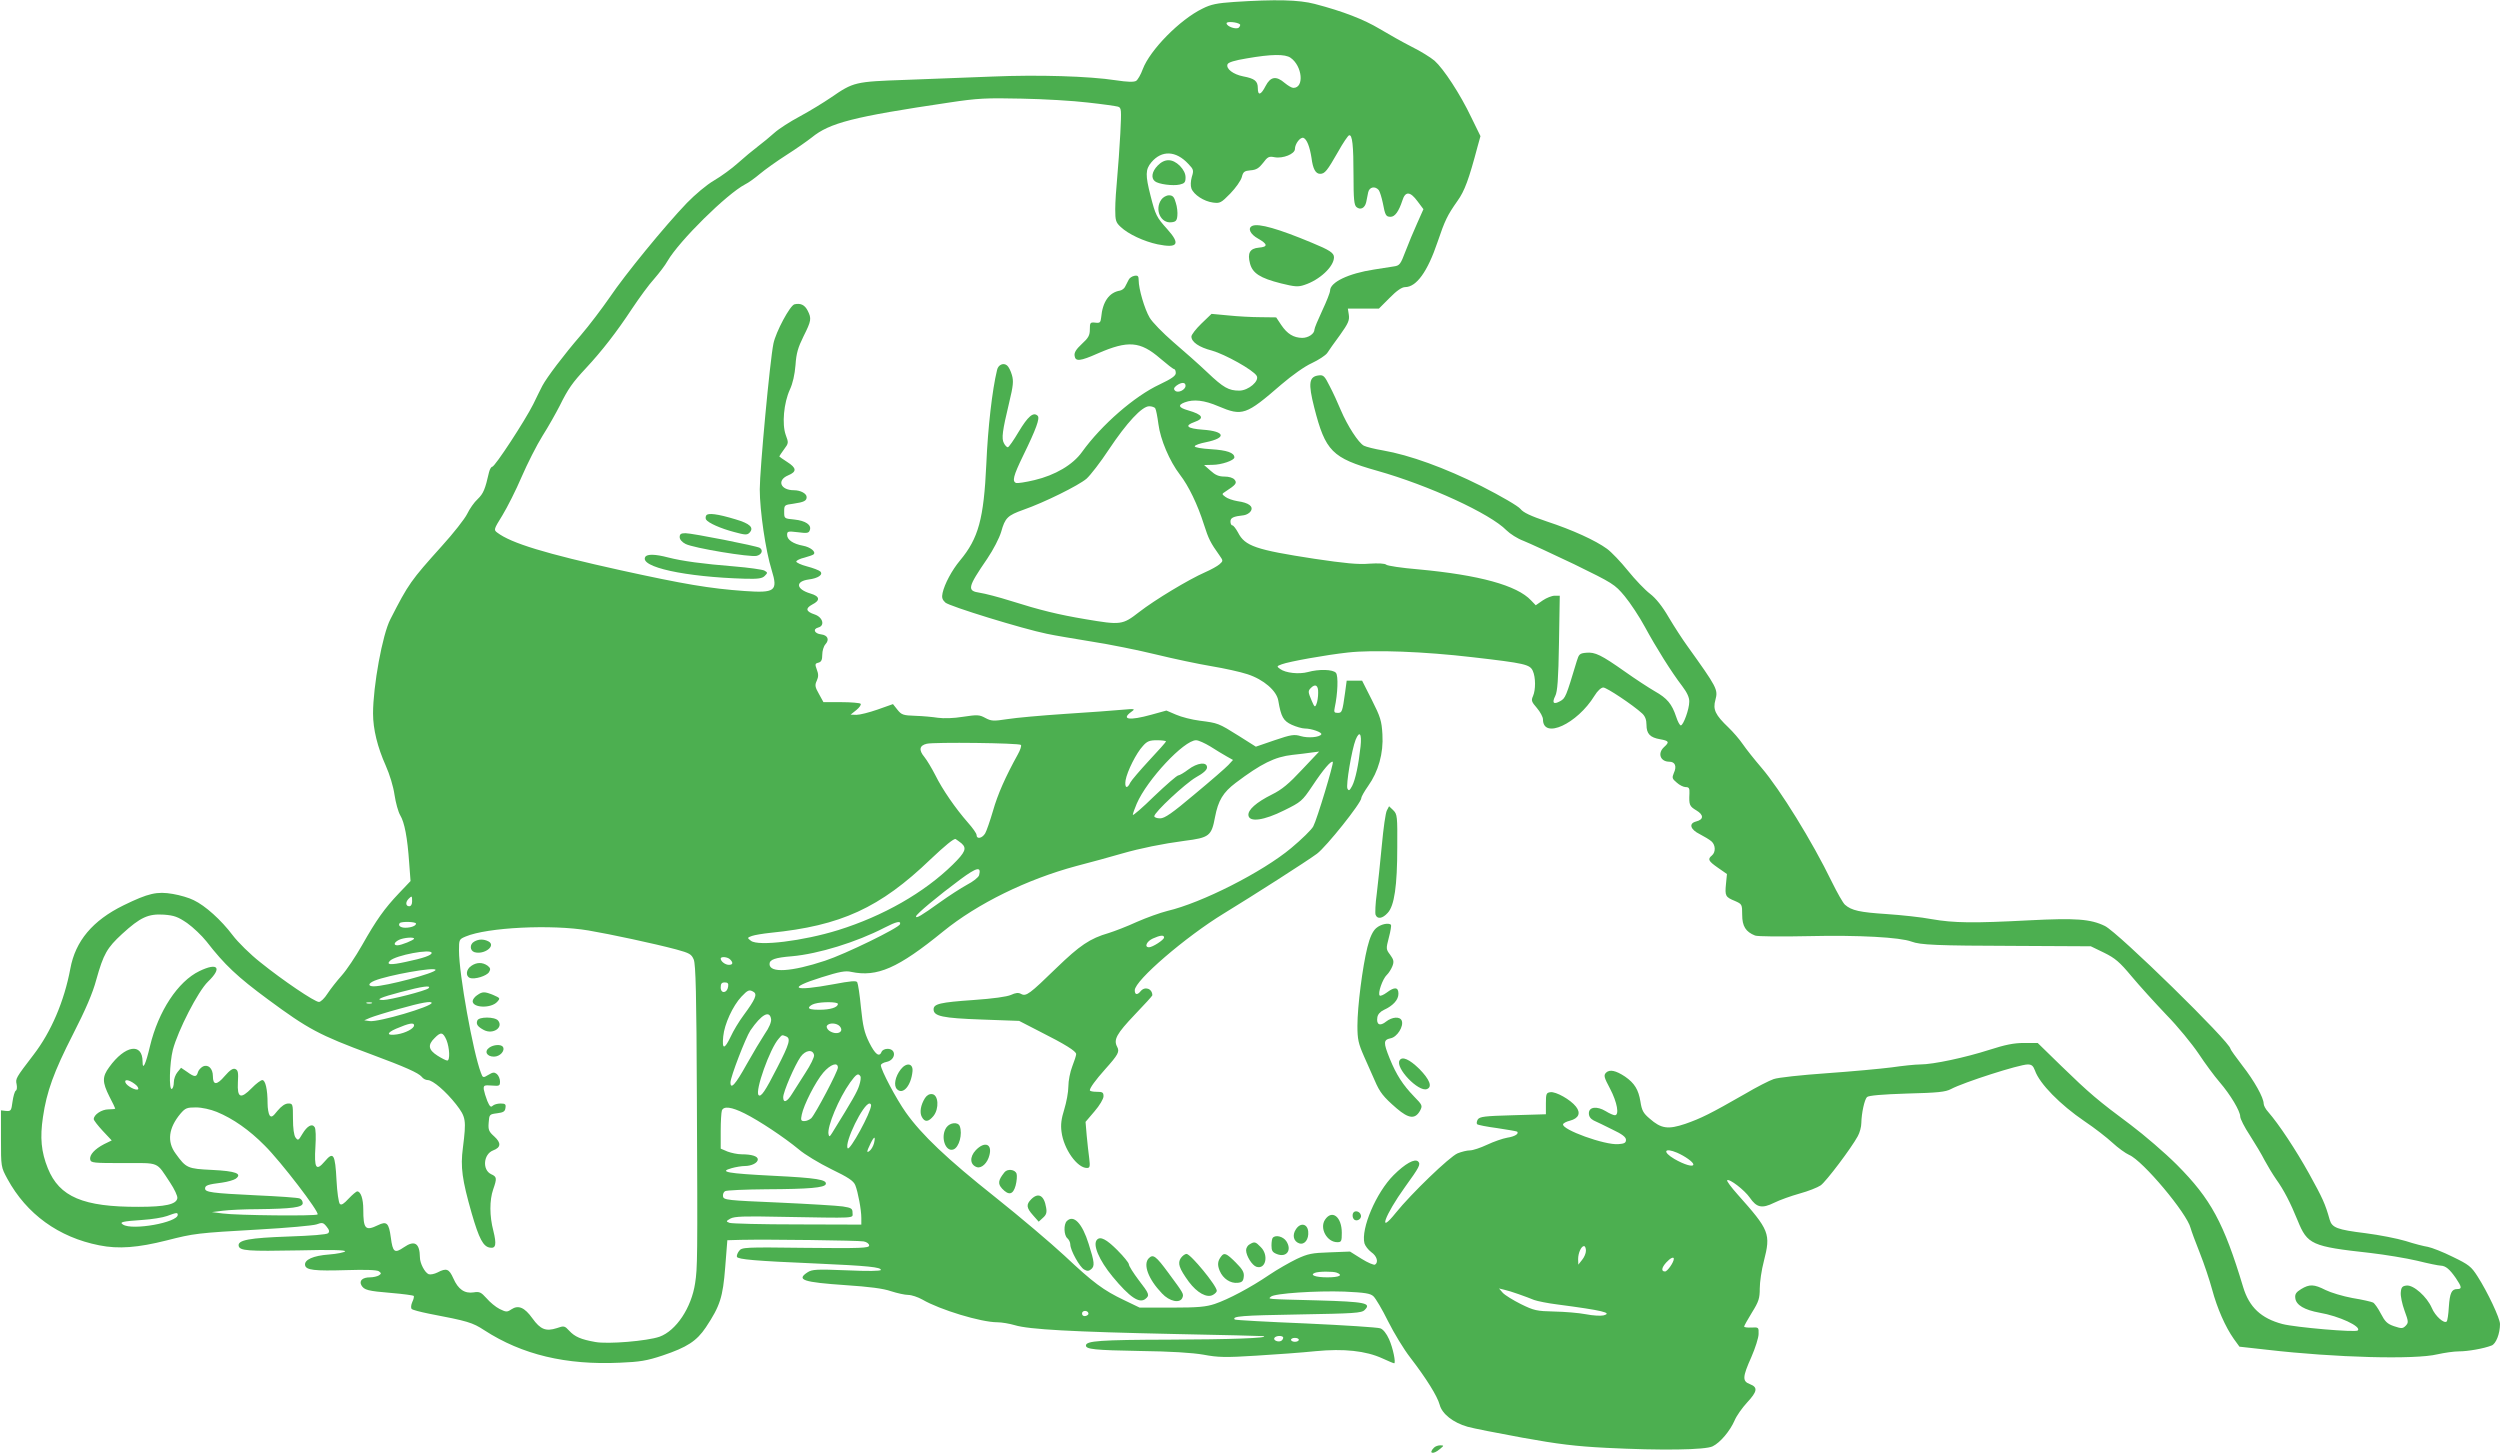 <?xml version="1.0" standalone="no"?>
<!DOCTYPE svg PUBLIC "-//W3C//DTD SVG 20010904//EN"
 "http://www.w3.org/TR/2001/REC-SVG-20010904/DTD/svg10.dtd">
<svg version="1.0" xmlns="http://www.w3.org/2000/svg"
 width="1280pt" height="744pt" viewBox="0 0 1280 744"
 preserveAspectRatio="xMidYMid meet">
<g transform="translate(0,744) scale(0.1,-0.1)"
fill="#4caf50" stroke="none">
<path d="M6318 7430 c-86 -6 -118 -12 -161 -34 -116 -56 -269 -212 -306 -310
-10 -28 -26 -55 -34 -60 -11 -7 -45 -6 -104 3 -136 21 -397 29 -633 19 -118
-5 -318 -12 -445 -17 -258 -9 -265 -11 -380 -90 -38 -26 -110 -70 -160 -97
-49 -26 -108 -64 -130 -84 -22 -20 -60 -51 -85 -70 -25 -19 -71 -57 -102 -85
-31 -28 -86 -68 -122 -89 -38 -22 -97 -72 -139 -115 -114 -119 -316 -366 -395
-483 -40 -58 -106 -145 -148 -194 -89 -103 -174 -216 -197 -259 -8 -16 -30
-59 -47 -95 -41 -82 -196 -320 -210 -320 -5 0 -12 -12 -16 -27 -20 -88 -29
-110 -58 -138 -18 -16 -42 -51 -54 -76 -12 -25 -71 -100 -130 -165 -159 -177
-170 -192 -263 -374 -41 -78 -89 -343 -89 -483 0 -81 23 -173 65 -267 20 -45
39 -107 45 -150 6 -40 19 -87 29 -104 22 -36 37 -113 46 -244 l7 -93 -59 -62
c-75 -79 -116 -137 -189 -266 -33 -58 -79 -127 -104 -155 -25 -28 -58 -70 -73
-93 -15 -24 -35 -43 -44 -43 -22 0 -186 111 -300 203 -51 40 -115 103 -142
139 -59 78 -140 151 -199 179 -23 12 -71 26 -107 32 -81 14 -125 4 -252 -58
-159 -78 -247 -183 -273 -325 -31 -166 -98 -323 -188 -440 -92 -120 -93 -123
-87 -151 3 -15 2 -30 -4 -33 -6 -4 -13 -29 -17 -57 -6 -46 -8 -49 -33 -47
l-26 3 0 -145 c0 -145 0 -145 33 -206 98 -180 262 -299 470 -340 99 -20 198
-12 345 25 141 36 156 38 473 56 143 8 276 20 294 26 30 11 35 10 52 -11 14
-17 16 -26 8 -34 -7 -7 -86 -13 -203 -17 -200 -7 -261 -18 -255 -48 5 -25 47
-28 307 -23 164 4 242 2 238 -5 -4 -5 -41 -13 -82 -16 -82 -6 -128 -27 -123
-55 5 -25 47 -30 213 -25 97 3 155 1 165 -6 13 -10 13 -12 0 -21 -8 -5 -29
-10 -45 -10 -39 0 -57 -17 -45 -40 14 -25 33 -30 154 -40 60 -5 111 -12 114
-15 3 -2 0 -17 -7 -31 -7 -16 -8 -31 -3 -36 5 -5 44 -15 88 -24 199 -38 223
-45 284 -85 193 -125 418 -179 695 -166 100 4 137 10 218 37 125 42 174 74
221 144 73 110 87 154 99 307 l11 139 70 2 c142 3 602 -3 628 -8 16 -3 28 -12
28 -21 0 -13 -39 -15 -326 -12 -314 4 -326 3 -340 -16 -8 -10 -13 -24 -11 -30
5 -13 93 -21 402 -34 272 -12 335 -19 335 -33 0 -6 -67 -7 -175 -2 -153 6
-177 5 -200 -10 -60 -39 -24 -51 195 -66 120 -8 192 -17 232 -31 31 -10 71
-19 88 -19 17 0 50 -11 73 -24 89 -52 300 -116 383 -116 22 0 63 -7 90 -15 72
-22 297 -34 812 -45 251 -5 459 -10 462 -11 29 -10 -174 -17 -482 -18 -355 -1
-428 -6 -428 -30 0 -19 43 -24 275 -28 158 -2 270 -9 327 -19 74 -14 113 -15
270 -5 100 6 237 16 304 23 144 14 257 2 342 -37 30 -14 57 -25 60 -25 10 0
-6 79 -26 123 -13 29 -30 51 -45 56 -14 5 -185 16 -382 25 -196 8 -359 17
-363 20 -16 17 35 21 328 26 284 5 322 7 337 23 36 35 5 42 -240 49 -277 7
-253 6 -240 19 17 17 233 31 376 26 106 -5 133 -9 149 -24 11 -10 45 -67 75
-128 30 -60 81 -144 113 -185 83 -108 139 -198 151 -242 12 -47 69 -92 143
-113 28 -8 155 -33 281 -56 182 -33 272 -44 430 -52 277 -14 508 -11 544 8 39
19 89 79 112 132 10 24 39 65 64 92 53 57 56 78 15 94 -40 15 -39 36 7 139 20
46 37 99 37 118 1 34 0 35 -36 33 -21 -1 -38 1 -38 5 0 4 18 36 40 72 35 56
40 73 40 123 0 32 9 95 21 140 36 141 29 158 -135 342 -32 36 -56 68 -53 72
11 10 89 -50 116 -89 35 -51 62 -57 125 -26 28 14 87 35 130 47 44 12 92 31
108 42 28 20 157 191 190 252 10 18 18 48 18 67 1 51 16 120 29 133 8 8 78 14
204 18 158 4 198 8 226 23 66 35 350 126 393 126 20 0 28 -7 37 -31 23 -67
129 -175 254 -260 51 -34 115 -84 143 -110 28 -26 67 -54 85 -62 70 -29 297
-300 315 -375 4 -15 25 -72 47 -127 22 -55 50 -139 63 -187 26 -97 68 -192
111 -253 l29 -40 144 -16 c345 -40 755 -51 870 -23 36 8 85 15 110 15 45 0
126 14 167 30 22 8 43 60 43 110 0 29 -63 163 -115 244 -32 50 -44 60 -127
100 -50 25 -107 47 -127 51 -20 3 -71 16 -114 30 -43 13 -135 31 -205 40 -146
18 -172 28 -184 69 -23 82 -36 110 -105 235 -69 124 -155 254 -210 317 -13 14
-23 33 -23 42 0 31 -48 117 -109 195 -33 43 -61 82 -61 86 0 33 -575 596 -643
629 -74 36 -150 41 -387 29 -285 -15 -386 -14 -500 6 -52 10 -156 21 -230 26
-138 9 -180 18 -214 48 -10 9 -40 62 -67 117 -101 208 -265 473 -360 584 -36
42 -79 96 -96 121 -17 25 -50 63 -73 85 -68 65 -81 92 -67 142 14 53 9 62
-145 277 -24 33 -66 98 -94 145 -33 57 -66 98 -96 121 -25 19 -76 72 -113 118
-37 46 -85 96 -107 112 -59 43 -177 97 -308 140 -83 28 -121 46 -135 64 -12
15 -98 65 -200 117 -188 94 -367 159 -505 183 -42 7 -85 18 -97 24 -28 15 -84
102 -118 182 -15 36 -40 91 -57 123 -26 52 -32 58 -56 55 -50 -6 -55 -39 -23
-165 57 -223 91 -258 321 -323 266 -75 580 -220 663 -305 18 -18 57 -43 87
-54 30 -12 147 -66 260 -120 198 -97 207 -102 258 -163 29 -35 76 -106 104
-158 57 -105 135 -230 191 -303 25 -33 37 -59 36 -80 0 -38 -30 -120 -43 -121
-5 -1 -16 19 -24 44 -22 66 -46 95 -110 131 -31 18 -100 63 -152 100 -122 86
-153 101 -198 97 -34 -3 -38 -7 -49 -43 -55 -183 -58 -190 -85 -205 -34 -19
-43 -9 -25 27 11 21 16 84 19 271 l4 242 -26 0 c-14 0 -42 -11 -61 -24 l-36
-25 -24 25 c-72 77 -265 130 -578 159 -84 7 -158 18 -164 24 -6 6 -40 8 -86 5
-57 -5 -126 2 -281 25 -300 46 -356 65 -391 134 -11 20 -24 37 -29 37 -6 0
-10 9 -10 20 0 19 14 26 69 32 13 2 29 11 35 21 15 24 -10 43 -68 51 -24 4
-52 14 -62 22 -19 14 -19 15 0 27 54 35 61 44 47 61 -8 10 -29 16 -52 16 -29
0 -47 8 -71 30 l-33 29 43 1 c46 0 112 23 112 38 0 24 -38 37 -119 42 -49 3
-85 9 -84 15 1 6 27 15 58 21 107 22 98 56 -17 64 -80 6 -96 20 -43 39 54 19
44 38 -32 60 -49 14 -54 27 -17 41 45 17 100 11 172 -20 123 -52 141 -46 322
111 56 48 121 94 157 110 34 16 69 39 78 51 8 13 38 55 66 93 42 59 49 75 45
103 l-5 32 79 0 80 0 55 55 c36 37 63 55 79 55 58 0 115 79 166 230 38 112 50
137 102 211 37 51 59 112 103 278 l15 54 -47 96 c-57 120 -142 249 -188 290
-20 17 -73 50 -118 72 -45 23 -118 64 -163 91 -80 48 -187 90 -333 128 -80 21
-199 24 -413 10z m31 -115 c2 -3 0 -10 -6 -16 -12 -12 -63 5 -63 22 0 11 56 6
69 -6z m259 -171 c60 -42 71 -154 14 -154 -8 0 -27 11 -44 25 -44 38 -73 33
-98 -15 -24 -47 -40 -52 -40 -11 0 36 -16 49 -75 60 -51 10 -89 39 -80 62 4
10 37 20 98 30 126 22 197 23 225 3z m-1038 -229 c74 -8 143 -18 154 -21 18
-6 18 -14 12 -138 -4 -72 -11 -174 -16 -226 -5 -52 -10 -125 -10 -161 0 -58 3
-68 28 -91 39 -37 119 -74 189 -89 104 -21 118 1 50 77 -56 62 -61 73 -86 171
-27 106 -27 135 4 172 53 63 126 60 189 -8 27 -28 29 -33 18 -67 -6 -22 -7
-45 -2 -59 12 -32 64 -66 110 -72 36 -5 42 -2 89 46 28 29 54 66 59 84 7 28
13 32 45 35 29 2 43 11 64 38 23 31 30 35 59 29 43 -8 104 17 104 42 0 27 28
63 44 57 17 -7 32 -45 41 -103 7 -56 21 -81 44 -81 24 0 36 15 92 113 25 45
51 83 56 84 17 6 23 -51 23 -207 0 -118 3 -150 15 -160 20 -17 43 -6 50 25 3
14 7 36 10 50 6 28 35 34 54 12 6 -8 15 -38 21 -66 12 -64 16 -71 40 -71 22 0
42 28 60 83 15 49 40 48 78 -4 l30 -40 -32 -72 c-18 -40 -45 -104 -60 -144
-25 -66 -30 -73 -59 -77 -18 -3 -63 -10 -102 -16 -131 -20 -225 -65 -225 -108
0 -10 -18 -55 -40 -102 -22 -47 -40 -90 -40 -97 0 -22 -31 -43 -63 -43 -44 1
-76 20 -107 66 l-26 39 -80 1 c-43 0 -118 4 -165 9 l-86 8 -52 -50 c-28 -27
-51 -57 -51 -66 0 -28 39 -55 105 -72 67 -19 211 -99 229 -129 16 -26 -42 -76
-89 -76 -54 0 -81 15 -163 93 -42 40 -121 110 -175 156 -53 46 -108 102 -121
125 -26 44 -56 147 -56 191 0 21 -4 26 -21 23 -12 -2 -26 -11 -30 -20 -5 -10
-13 -26 -18 -35 -4 -10 -17 -19 -27 -21 -55 -9 -89 -57 -96 -137 -3 -26 -6
-30 -30 -27 -26 3 -28 0 -28 -34 0 -31 -7 -44 -41 -75 -29 -27 -40 -44 -37
-61 4 -30 28 -28 120 13 154 67 216 62 318 -26 35 -30 67 -55 72 -55 4 0 8 -9
8 -20 0 -14 -21 -29 -82 -58 -129 -60 -298 -207 -398 -346 -47 -66 -138 -119
-243 -144 -45 -11 -88 -17 -94 -15 -22 8 -15 36 35 139 68 139 87 193 75 205
-22 22 -50 -3 -97 -81 -26 -44 -51 -80 -56 -80 -5 0 -14 9 -20 21 -13 24 -8
62 27 208 21 87 23 110 14 141 -6 21 -17 43 -25 49 -18 15 -45 4 -51 -23 -25
-103 -47 -295 -55 -481 -13 -282 -40 -381 -135 -495 -41 -49 -79 -120 -89
-166 -5 -23 -2 -34 14 -49 20 -19 397 -135 520 -160 36 -8 139 -25 230 -40 91
-14 239 -44 329 -66 90 -22 218 -49 284 -60 66 -11 148 -29 184 -41 83 -27
150 -85 158 -136 14 -83 26 -103 69 -123 22 -10 53 -19 67 -19 34 0 90 -20 84
-30 -9 -15 -68 -20 -105 -9 -33 10 -49 8 -134 -21 l-96 -33 -87 55 c-105 66
-107 66 -200 78 -40 5 -95 19 -122 31 l-49 21 -76 -21 c-115 -32 -158 -25
-103 15 21 15 19 16 -48 10 -38 -4 -169 -13 -290 -21 -121 -8 -255 -20 -298
-27 -71 -11 -82 -10 -112 6 -31 17 -41 17 -115 6 -48 -8 -99 -9 -128 -5 -26 4
-78 9 -115 10 -63 2 -71 5 -92 31 l-23 29 -79 -28 c-43 -15 -91 -27 -108 -27
l-30 1 30 24 c16 13 26 28 21 32 -4 4 -49 8 -99 8 l-91 0 -23 42 c-20 35 -22
45 -11 68 9 20 9 34 0 57 -10 27 -9 31 8 35 15 4 20 14 20 41 0 19 7 43 16 53
22 24 12 47 -22 51 -34 4 -44 27 -15 35 36 9 24 53 -18 67 -45 15 -49 31 -12
51 42 21 39 42 -9 56 -74 22 -80 62 -10 72 49 6 76 25 60 41 -6 6 -37 18 -68
26 -31 8 -56 20 -55 25 1 6 20 15 42 20 21 6 43 13 47 17 13 13 -17 37 -55 44
-49 9 -81 30 -81 55 0 19 4 20 55 14 46 -6 56 -5 61 10 11 27 -21 49 -79 55
-52 5 -52 5 -52 40 0 34 1 35 47 41 55 8 68 15 68 34 0 18 -31 35 -65 35 -69
0 -89 51 -30 76 46 19 44 38 -5 69 -22 14 -40 27 -40 28 0 2 11 18 24 36 24
32 24 34 9 74 -20 56 -10 164 21 232 15 32 25 77 29 126 4 61 13 90 41 147 40
80 42 91 21 132 -15 29 -36 39 -67 32 -23 -5 -96 -142 -108 -201 -18 -87 -70
-646 -70 -746 0 -110 30 -315 61 -414 33 -107 18 -118 -139 -107 -181 13 -309
35 -633 106 -389 86 -562 139 -633 193 -19 14 -18 17 26 88 25 41 70 130 99
198 29 67 77 162 107 210 30 47 69 117 88 154 43 87 65 118 134 192 82 88 158
186 235 303 38 57 89 127 115 155 25 29 56 69 68 91 60 103 303 343 397 392
17 8 51 33 76 54 25 21 85 64 135 96 49 31 107 72 130 90 92 75 211 106 704
179 145 22 190 24 370 20 113 -2 266 -11 340 -20z m500 -1450 c0 -21 -39 -40
-54 -25 -8 8 -6 15 8 26 25 18 46 18 46 -1z m-155 -116 c4 -6 11 -42 16 -80
10 -79 57 -190 110 -259 45 -58 91 -154 123 -255 24 -75 33 -93 80 -159 19
-27 19 -28 0 -45 -10 -9 -44 -28 -74 -41 -84 -37 -257 -141 -338 -204 -85 -66
-93 -67 -276 -36 -137 23 -231 46 -383 94 -60 19 -130 37 -156 41 -67 10 -64
26 38 175 31 46 61 104 71 137 20 72 33 84 114 113 106 37 282 124 323 159 20
18 72 85 114 149 92 138 170 222 207 222 13 0 28 -5 31 -11z m1625 -1274 c269
-31 293 -37 308 -70 15 -33 15 -97 1 -129 -10 -22 -8 -29 20 -61 17 -20 31
-46 31 -58 0 -104 175 -24 264 121 15 25 34 42 45 42 17 0 151 -89 199 -133
15 -14 22 -32 22 -58 0 -46 18 -65 70 -74 45 -8 49 -14 20 -40 -35 -32 -19
-75 27 -75 30 0 39 -24 23 -58 -10 -24 -9 -29 15 -49 14 -13 35 -23 46 -23 17
0 20 -6 19 -32 -3 -59 0 -66 35 -87 39 -23 39 -47 -1 -57 -39 -10 -30 -41 19
-65 23 -12 50 -28 60 -37 21 -19 22 -55 2 -72 -23 -19 -19 -28 31 -63 l46 -32
-5 -51 c-6 -61 -3 -67 46 -87 36 -16 37 -17 37 -71 0 -58 18 -87 66 -106 12
-5 136 -6 275 -3 255 6 468 -6 526 -28 45 -17 126 -21 533 -22 l385 -2 68 -33
c57 -28 80 -48 140 -120 40 -48 120 -136 178 -197 59 -60 133 -151 166 -200
33 -50 81 -115 107 -145 56 -65 106 -149 106 -177 0 -11 22 -55 50 -97 27 -42
61 -99 75 -127 15 -28 41 -71 59 -97 39 -54 73 -120 110 -211 50 -123 71 -133
371 -166 77 -9 186 -27 241 -40 56 -14 110 -25 120 -25 26 -1 46 -18 78 -64
31 -46 32 -56 7 -56 -29 0 -38 -20 -43 -92 -2 -37 -7 -70 -11 -74 -13 -13 -59
28 -76 69 -25 58 -94 119 -129 115 -22 -2 -28 -9 -30 -35 -2 -18 7 -60 19 -93
21 -57 21 -62 6 -78 -15 -15 -21 -15 -60 -2 -35 12 -46 24 -67 64 -14 27 -32
53 -40 57 -8 4 -55 15 -105 23 -49 9 -112 28 -138 41 -59 30 -82 31 -125 5
-26 -16 -33 -26 -30 -47 4 -35 47 -60 124 -74 100 -17 216 -71 196 -91 -11
-11 -321 16 -386 33 -109 29 -170 86 -201 189 -99 329 -165 451 -339 626 -61
61 -167 152 -236 204 -167 124 -213 163 -356 302 l-121 118 -70 0 c-52 0 -96
-9 -177 -35 -125 -40 -288 -75 -355 -75 -25 0 -91 -7 -146 -15 -55 -7 -205
-21 -333 -30 -128 -9 -250 -22 -271 -30 -21 -7 -88 -41 -147 -76 -178 -102
-225 -125 -305 -153 -89 -30 -124 -25 -183 27 -32 27 -40 41 -47 87 -10 61
-30 94 -79 128 -47 31 -78 38 -97 20 -13 -14 -11 -23 21 -83 36 -69 48 -135
24 -135 -7 0 -28 9 -47 21 -45 27 -86 22 -86 -11 0 -16 8 -28 25 -37 14 -6 57
-27 95 -46 51 -24 70 -39 70 -53 0 -15 -8 -20 -39 -22 -69 -6 -292 75 -283
102 2 6 18 14 35 18 45 12 57 39 31 72 -28 36 -103 78 -131 74 -21 -3 -23 -8
-23 -58 l0 -55 -169 -5 c-145 -4 -170 -7 -180 -22 -5 -9 -7 -20 -3 -24 4 -4
50 -13 103 -20 54 -8 99 -16 102 -18 10 -11 -12 -25 -51 -31 -23 -4 -69 -20
-103 -36 -34 -16 -73 -29 -88 -29 -15 0 -43 -7 -63 -15 -41 -17 -238 -207
-316 -304 -95 -119 -58 -14 47 132 73 101 81 116 67 130 -17 17 -67 -11 -126
-70 -89 -89 -168 -274 -149 -349 4 -13 19 -33 35 -45 29 -20 38 -52 19 -64 -6
-3 -37 10 -69 30 l-59 37 -104 -4 c-91 -3 -111 -7 -169 -34 -37 -18 -100 -54
-140 -81 -97 -66 -211 -126 -279 -149 -45 -15 -86 -19 -220 -19 l-165 0 -79
38 c-107 51 -158 89 -306 228 -69 64 -228 199 -355 300 -247 196 -376 319
-457 433 -49 69 -128 218 -128 242 0 6 13 14 29 17 48 10 52 67 5 67 -14 0
-27 -7 -30 -15 -12 -30 -33 -14 -64 48 -25 51 -32 83 -42 179 -6 65 -15 122
-19 129 -5 9 -35 6 -120 -10 -210 -39 -242 -21 -63 35 92 29 123 35 152 28
133 -28 239 18 471 207 176 143 429 267 682 335 74 19 179 48 234 64 94 27
207 50 320 65 127 16 138 25 156 122 16 84 41 126 106 175 130 98 200 133 290
143 32 3 76 9 98 12 l39 5 -88 -93 c-67 -72 -103 -102 -154 -127 -80 -40 -124
-79 -120 -107 5 -36 79 -26 183 26 87 43 92 47 145 126 55 83 96 131 104 122
6 -6 -81 -295 -100 -330 -8 -16 -59 -66 -113 -111 -147 -123 -459 -281 -634
-322 -36 -9 -106 -34 -156 -56 -50 -23 -115 -48 -144 -57 -97 -28 -149 -64
-267 -178 -139 -135 -156 -148 -182 -134 -14 8 -28 6 -52 -5 -20 -9 -90 -19
-191 -26 -173 -12 -205 -20 -205 -48 0 -35 46 -45 246 -52 l192 -7 103 -53
c133 -67 189 -102 189 -117 0 -7 -9 -35 -20 -63 -11 -28 -20 -74 -20 -103 0
-29 -10 -81 -21 -117 -15 -48 -19 -78 -14 -115 11 -88 80 -185 130 -185 15 0
17 7 12 48 -4 26 -9 79 -13 117 l-6 71 46 54 c26 30 46 64 46 77 0 20 -5 23
-35 23 -19 0 -35 3 -35 8 0 12 29 52 78 107 68 76 75 90 62 115 -20 37 -3 67
90 165 50 52 90 96 90 99 0 34 -38 48 -60 21 -17 -21 -30 -19 -30 5 0 50 261
274 456 393 149 91 426 268 477 306 48 36 227 260 227 285 0 7 16 35 35 62 52
73 79 167 73 264 -4 69 -10 89 -54 176 l-50 99 -39 0 -40 0 -8 -60 c-14 -101
-16 -105 -38 -105 -18 0 -20 4 -15 28 15 69 19 162 6 177 -15 18 -87 20 -144
4 -45 -12 -114 -5 -142 16 -18 13 -18 14 9 24 37 14 227 48 337 60 132 15 393
5 640 -24z m-791 -182 c0 -21 -4 -47 -9 -58 -7 -18 -10 -16 -24 17 -19 45 -20
50 -4 66 23 23 38 13 37 -25z m217 -275 c-10 -92 -26 -169 -43 -202 -13 -24
-17 -27 -24 -14 -9 16 22 201 42 251 20 48 32 31 25 -35z m-996 26 c0 -3 -39
-47 -86 -97 -47 -51 -91 -102 -97 -114 -16 -35 -30 -27 -24 12 8 46 55 140 89
176 21 24 34 29 72 29 25 0 46 -3 46 -6z m227 -26 c28 -18 66 -41 84 -51 l32
-18 -24 -26 c-13 -14 -90 -81 -172 -149 -116 -98 -154 -124 -177 -124 -17 0
-30 5 -30 11 0 20 158 167 213 199 38 21 57 38 57 51 0 30 -50 24 -96 -11 -21
-16 -45 -30 -51 -30 -7 0 -62 -48 -123 -106 -60 -59 -110 -102 -110 -96 0 6 9
31 20 57 53 123 242 325 304 325 12 0 45 -15 73 -32z m-970 8 c4 -4 -3 -26
-16 -49 -63 -114 -103 -204 -127 -289 -15 -51 -33 -103 -40 -115 -16 -26 -44
-31 -44 -8 0 8 -20 36 -44 63 -64 73 -131 170 -167 243 -18 35 -43 77 -56 93
-30 36 -26 59 12 68 38 9 473 4 482 -6z m-304 -504 c28 -25 20 -45 -45 -109
-147 -144 -356 -263 -586 -335 -180 -56 -409 -84 -447 -55 -20 15 -20 16 5 25
14 5 57 12 95 16 360 36 560 127 820 377 73 69 120 108 128 103 6 -4 20 -14
30 -22z m90 -163 c-3 -11 -31 -33 -62 -49 -31 -17 -93 -57 -139 -90 -96 -69
-122 -84 -122 -72 0 11 113 105 229 191 83 61 106 66 94 20z m-2903 -134 c0
-16 -6 -25 -15 -25 -18 0 -20 21 -3 38 17 17 18 16 18 -13z m-1152 -111 c31
-22 75 -64 99 -94 93 -120 159 -182 315 -297 206 -152 261 -182 528 -281 175
-65 242 -95 259 -115 7 -10 21 -17 31 -17 26 0 93 -58 145 -124 51 -66 53 -79
35 -223 -13 -99 -4 -163 45 -335 38 -131 59 -171 94 -176 30 -5 34 17 17 86
-20 76 -20 157 -1 212 20 57 19 65 -10 78 -47 22 -40 103 10 122 40 15 42 38
6 71 -28 25 -32 34 -29 71 3 42 4 43 43 48 32 4 41 9 43 28 3 18 -1 22 -25 22
-16 0 -34 -5 -41 -12 -9 -9 -15 -3 -27 25 -8 20 -16 47 -18 59 -2 21 2 23 41
20 39 -3 42 -2 42 21 0 13 -7 30 -16 38 -13 10 -20 10 -43 -4 -28 -17 -29 -16
-39 11 -40 105 -112 505 -112 625 0 57 1 58 34 72 111 47 440 63 629 31 112
-19 336 -67 449 -97 69 -19 78 -24 90 -52 10 -25 14 -177 16 -707 4 -835 3
-870 -9 -950 -19 -126 -97 -243 -182 -274 -63 -22 -265 -39 -329 -27 -74 13
-105 27 -133 57 -24 26 -27 27 -64 14 -56 -18 -84 -7 -125 50 -40 56 -72 70
-108 46 -22 -15 -27 -14 -60 2 -20 10 -50 35 -67 55 -28 31 -36 35 -66 30 -46
-7 -79 15 -104 72 -22 49 -35 54 -81 30 -16 -8 -36 -12 -45 -9 -20 8 -45 56
-45 86 -1 73 -27 90 -82 52 -48 -33 -57 -26 -67 50 -10 75 -21 85 -66 63 -64
-31 -75 -20 -75 81 0 54 -13 92 -31 92 -5 0 -25 -17 -44 -37 -25 -27 -37 -35
-45 -27 -6 6 -14 60 -17 120 -7 136 -16 150 -60 98 -45 -53 -55 -36 -48 76 3
47 2 91 -4 99 -13 20 -38 7 -63 -35 -20 -34 -22 -35 -35 -18 -8 11 -13 47 -13
96 0 76 -1 78 -24 78 -16 0 -35 -13 -55 -37 -25 -32 -32 -35 -41 -23 -5 8 -10
35 -10 60 0 72 -11 120 -27 120 -7 0 -32 -18 -54 -41 -57 -58 -75 -51 -71 29
3 51 1 63 -14 69 -12 4 -27 -6 -54 -37 -40 -47 -60 -47 -60 0 0 40 -25 63 -52
49 -11 -6 -23 -20 -25 -30 -7 -25 -18 -24 -55 3 l-31 21 -18 -22 c-11 -13 -19
-36 -19 -52 0 -15 -4 -31 -10 -34 -16 -10 -12 133 5 200 26 99 129 300 180
349 74 71 51 100 -44 54 -110 -53 -210 -205 -253 -384 -22 -94 -38 -127 -38
-80 0 99 -90 85 -171 -28 -36 -49 -36 -76 1 -150 17 -32 30 -60 30 -62 0 -2
-16 -4 -35 -4 -34 0 -75 -27 -75 -50 0 -6 21 -33 46 -60 l46 -49 -39 -19 c-48
-25 -76 -55 -71 -79 3 -17 17 -18 170 -18 189 0 166 10 239 -100 22 -33 39
-69 37 -80 -5 -31 -60 -44 -198 -44 -284 -1 -406 51 -465 197 -34 84 -41 157
-25 263 19 130 55 230 154 424 64 125 101 211 119 279 37 132 55 163 132 234
94 86 134 104 214 99 53 -4 72 -11 119 -43z m1172 -3 c0 -11 -25 -21 -55 -21
-25 0 -39 12 -28 24 10 9 83 7 83 -3z m2478 -3 c-6 -19 -280 -153 -384 -187
-172 -57 -284 -64 -284 -17 0 23 28 33 115 40 135 12 330 72 473 146 62 32 86
37 80 18z m1352 -68 c0 -12 -59 -50 -77 -50 -26 0 -12 31 20 45 38 17 57 19
57 5z m-3840 -6 c0 -7 -66 -34 -85 -34 -22 0 -18 15 8 28 23 11 77 16 77 6z
m90 -73 c0 -12 -42 -27 -133 -46 -78 -17 -101 -15 -80 6 28 28 213 63 213 40z
m1528 -33 c17 -17 15 -28 -6 -28 -19 0 -42 18 -42 32 0 12 35 9 48 -4z m-1508
-54 c0 -16 -256 -84 -316 -84 -32 0 -30 15 4 29 68 28 312 72 312 55z m1498
-86 c-5 -34 -38 -37 -38 -4 0 20 5 26 21 26 15 0 20 -5 17 -22z m-1534 -8
c-12 -12 -197 -60 -232 -60 -43 0 -16 13 91 41 109 29 158 36 141 19z m1665
-19 c19 -12 8 -38 -51 -118 -24 -32 -54 -82 -67 -111 -32 -67 -45 -67 -38 2 6
63 49 156 93 203 33 35 41 38 63 24z m-1956 -58 c-7 -2 -19 -2 -25 0 -7 3 -2
5 12 5 14 0 19 -2 13 -5z m307 2 c0 -19 -272 -99 -317 -93 l-28 4 30 13 c17 7
84 28 150 46 113 32 165 41 165 30z m2080 -5 c0 -18 -39 -30 -95 -30 -40 0
-55 4 -53 12 3 7 15 15 29 19 37 11 119 10 119 -1z m-342 -78 c2 -14 -10 -44
-32 -75 -19 -29 -61 -99 -93 -156 -57 -103 -83 -132 -83 -93 0 28 78 230 102
266 57 83 99 106 106 58z m-1828 -32 c0 -16 -43 -39 -87 -46 -54 -8 -56 7 -5
29 68 29 92 33 92 17z m2180 -5 c25 -30 -18 -48 -55 -22 -10 8 -15 19 -11 25
10 17 51 15 66 -3z m-2014 -70 c16 -40 19 -105 4 -105 -6 0 -28 11 -50 25 -47
30 -51 55 -15 90 32 33 43 31 61 -10z m1738 19 c26 -10 19 -37 -45 -161 -61
-120 -83 -152 -95 -140 -20 20 58 239 103 289 18 21 16 20 37 12z m144 -96 c2
-10 -18 -51 -45 -92 -26 -41 -57 -89 -68 -107 -25 -41 -45 -49 -45 -17 0 28
59 164 89 207 25 35 63 40 69 9z m122 -64 c0 -20 -115 -237 -136 -259 -9 -8
-24 -15 -36 -15 -17 0 -19 5 -13 33 10 50 70 168 110 215 37 43 75 56 75 26z
m115 -44 c4 -6 1 -27 -6 -48 -10 -32 -34 -74 -138 -242 -13 -21 -16 -22 -19
-7 -8 38 53 184 111 265 31 43 41 49 52 32z m-3715 -40 c14 -10 21 -22 17 -27
-10 -9 -59 17 -65 35 -6 18 19 14 48 -8z m3770 -109 c0 -36 -110 -237 -120
-220 -18 28 80 229 112 229 4 0 8 -4 8 -9z m-3350 -34 c83 -34 167 -93 245
-172 82 -81 282 -342 271 -353 -10 -9 -411 -5 -486 5 l-55 7 55 7 c30 4 111 8
180 8 174 2 230 9 230 31 0 10 -7 21 -16 24 -9 4 -110 11 -223 16 -229 11
-261 16 -261 35 0 16 15 21 87 30 28 4 60 13 70 20 35 26 0 39 -121 45 -126 6
-133 9 -187 84 -45 61 -36 131 25 204 25 29 33 32 79 32 31 0 75 -10 107 -23z
m2703 -8 c74 -37 202 -122 277 -184 30 -26 105 -71 166 -101 87 -42 114 -60
123 -82 14 -35 31 -126 31 -168 l0 -34 -327 1 c-181 0 -337 4 -348 8 -19 7
-18 9 5 22 20 11 71 13 250 9 406 -7 375 -9 375 20 0 22 -5 26 -50 33 -27 4
-176 13 -330 20 -260 11 -280 13 -283 31 -2 10 2 22 10 27 7 5 103 9 213 10
220 1 296 8 303 26 7 23 -45 32 -269 43 -236 12 -281 20 -213 39 21 6 52 11
67 11 35 0 67 16 67 34 0 16 -31 26 -83 26 -21 0 -53 7 -72 14 l-35 15 0 90
c0 49 3 96 6 105 9 24 49 19 117 -15z m662 -152 c-4 -15 -13 -31 -21 -38 -18
-15 -18 -7 3 36 19 39 27 40 18 2z m4112 -49 c41 -18 83 -48 83 -60 0 -15 -47
-1 -97 28 -63 37 -52 60 14 32z m-7677 -318 c0 -39 -232 -81 -280 -50 -21 13
-3 17 100 24 47 3 103 12 125 20 49 18 55 19 55 6z m7210 -184 c0 -13 -9 -34
-20 -47 l-19 -24 -1 28 c0 32 16 67 30 67 6 0 10 -11 10 -24z m450 -41 c0 -18
-33 -65 -45 -65 -21 0 -18 20 7 47 20 22 38 30 38 18z m-1726 -71 c35 -13 13
-24 -48 -24 -61 0 -92 12 -64 23 19 8 94 8 112 1z m931 -110 c28 -10 64 -23
80 -30 17 -6 71 -17 120 -23 228 -30 285 -43 234 -56 -13 -3 -54 -1 -89 6 -36
7 -109 13 -163 14 -89 2 -103 5 -170 38 -40 20 -82 46 -93 58 l-19 22 25 -6
c14 -3 48 -13 75 -23z m-2202 -99 c1 -5 -6 -11 -15 -13 -11 -2 -18 3 -18 13 0
17 30 18 33 0z m997 -124 c0 -6 -5 -13 -10 -16 -15 -9 -43 3 -35 15 8 13 45
13 45 1z m80 -11 c0 -5 -9 -10 -20 -10 -11 0 -20 5 -20 10 0 6 9 10 20 10 11
0 20 -4 20 -10z"/>
<path d="M5927 6592 c-29 -30 -35 -63 -14 -80 18 -15 92 -25 127 -17 25 6 30
11 30 37 0 19 -10 39 -29 59 -39 38 -78 38 -114 1z"/>
<path d="M5946 6418 c-36 -51 -3 -123 52 -116 22 2 28 9 30 33 2 16 -1 47 -8
67 -8 30 -16 38 -35 38 -13 0 -31 -10 -39 -22z"/>
<path d="M6413 6284 c-27 -11 -13 -43 29 -66 49 -28 51 -42 3 -46 -46 -4 -59
-28 -45 -81 13 -50 52 -75 159 -102 69 -17 87 -19 119 -8 78 25 152 94 152
142 0 22 -23 37 -113 74 -172 72 -272 100 -304 87z"/>
<path d="M3616 4801 c-4 -6 -4 -16 -1 -21 10 -17 75 -46 144 -64 55 -15 66
-16 78 -4 25 26 4 47 -71 69 -92 28 -142 34 -150 20z"/>
<path d="M3480 4690 c0 -12 12 -26 30 -35 40 -21 331 -69 364 -61 26 6 35 29
16 41 -16 10 -346 75 -380 75 -23 0 -30 -4 -30 -20z"/>
<path d="M3304 4589 c-32 -52 204 -103 508 -112 70 -2 91 1 104 15 15 15 15
17 -3 27 -11 5 -80 15 -154 21 -161 13 -265 27 -339 46 -65 17 -106 18 -116 3z"/>
<path d="M7101 3291 c-7 -12 -18 -92 -26 -179 -8 -86 -20 -198 -26 -248 -7
-50 -9 -99 -6 -108 9 -23 35 -20 62 10 34 36 49 138 49 336 1 158 0 169 -20
189 l-22 21 -11 -21z"/>
<path d="M7046 2688 c-18 -16 -32 -46 -45 -98 -25 -101 -51 -303 -51 -402 0
-70 5 -91 34 -157 19 -42 43 -98 55 -124 26 -61 45 -84 112 -142 62 -53 94
-56 119 -13 14 27 14 29 -31 75 -56 58 -90 110 -124 194 -33 82 -32 95 5 103
33 6 68 61 57 90 -9 23 -49 20 -81 -5 -31 -25 -50 -15 -44 22 2 15 14 29 33
38 48 22 75 52 75 83 0 34 -19 37 -60 6 -16 -12 -33 -19 -36 -15 -11 11 15 85
36 105 10 9 23 30 29 45 9 23 7 33 -11 58 -22 29 -22 31 -7 89 9 33 13 62 11
65 -13 12 -53 3 -76 -17z"/>
<path d="M7166 2011 c-24 -38 97 -164 140 -147 29 11 14 49 -39 103 -51 50
-88 66 -101 44z"/>
<path d="M4612 1965 c-29 -37 -38 -84 -19 -102 30 -30 72 18 79 92 4 41 -31
47 -60 10z"/>
<path d="M4736 1818 c-22 -35 -29 -74 -16 -97 15 -28 34 -26 60 6 29 37 25
107 -7 111 -14 2 -27 -5 -37 -20z"/>
<path d="M4846 1668 c-33 -46 -6 -129 36 -113 29 11 47 79 32 119 -9 23 -50
19 -68 -6z"/>
<path d="M4996 1551 c-33 -35 -30 -75 6 -87 24 -7 54 21 64 62 15 58 -25 72
-70 25z"/>
<path d="M5143 1438 c-33 -41 -35 -59 -12 -84 34 -36 56 -31 69 16 6 23 8 50
5 60 -7 23 -47 27 -62 8z"/>
<path d="M5280 1300 c-27 -27 -25 -44 9 -82 l29 -33 22 20 c17 15 21 27 16 53
-10 62 -40 78 -76 42z"/>
<path d="M6927 1227 c-3 -8 -2 -20 3 -27 11 -18 42 -4 38 17 -4 22 -34 29 -41
10z"/>
<path d="M6784 1195 c-29 -44 10 -115 63 -115 21 0 23 5 23 48 0 82 -50 121
-86 67z"/>
<path d="M5462 1188 c-17 -17 -15 -73 3 -88 8 -7 15 -21 15 -32 0 -29 48 -116
71 -128 15 -9 24 -8 35 1 20 16 18 36 -12 130 -33 106 -77 152 -112 117z"/>
<path d="M6635 1146 c-20 -30 -12 -62 17 -72 28 -9 50 21 46 61 -4 40 -40 47
-63 11z"/>
<path d="M6517 1103 c-4 -3 -7 -21 -7 -40 0 -27 5 -35 28 -44 49 -19 78 20 48
66 -16 24 -54 34 -69 18z"/>
<path d="M5617 1093 c-24 -24 9 -104 80 -190 87 -105 137 -139 168 -113 22 18
20 25 -35 96 -27 36 -50 72 -50 80 0 8 -27 41 -60 74 -55 55 -86 71 -103 53z"/>
<path d="M6398 1069 c-10 -5 -18 -19 -18 -30 0 -29 31 -78 53 -85 48 -15 64
60 22 101 -27 28 -32 29 -57 14z"/>
<path d="M6046 999 c-18 -27 -9 -53 41 -122 42 -56 92 -84 123 -67 11 6 20 15
20 21 0 26 -134 189 -155 189 -8 0 -21 -10 -29 -21z"/>
<path d="M6253 1008 c-19 -24 -21 -44 -8 -75 17 -40 55 -65 92 -61 22 2 29 9
31 31 3 22 -6 38 -41 73 -47 47 -59 52 -74 32z"/>
<path d="M5882 998 c-31 -31 -3 -107 67 -180 39 -42 93 -53 105 -22 7 19 8 19
-72 127 -64 87 -78 97 -100 75z"/>
<path d="M2428 2619 c-24 -13 -23 -46 1 -54 50 -15 113 33 72 55 -25 13 -51
12 -73 -1z"/>
<path d="M2412 2494 c-26 -18 -29 -52 -6 -61 24 -9 86 10 98 30 9 15 7 21 -8
33 -26 18 -56 18 -84 -2z"/>
<path d="M2442 2344 c-12 -8 -22 -22 -22 -30 0 -35 95 -38 126 -3 16 18 15 19
-19 34 -46 19 -57 19 -85 -1z"/>
<path d="M2444 2215 c-8 -19 2 -32 34 -49 47 -24 101 14 72 49 -17 20 -99 20
-106 0z"/>
<path d="M2505 2076 c-27 -19 -13 -46 24 -46 31 0 58 30 46 50 -9 14 -48 12
-70 -4z"/>
<path d="M7342 28 c-30 -30 -5 -37 29 -8 23 19 23 19 4 20 -12 0 -26 -5 -33
-12z"/>
</g>
</svg>
